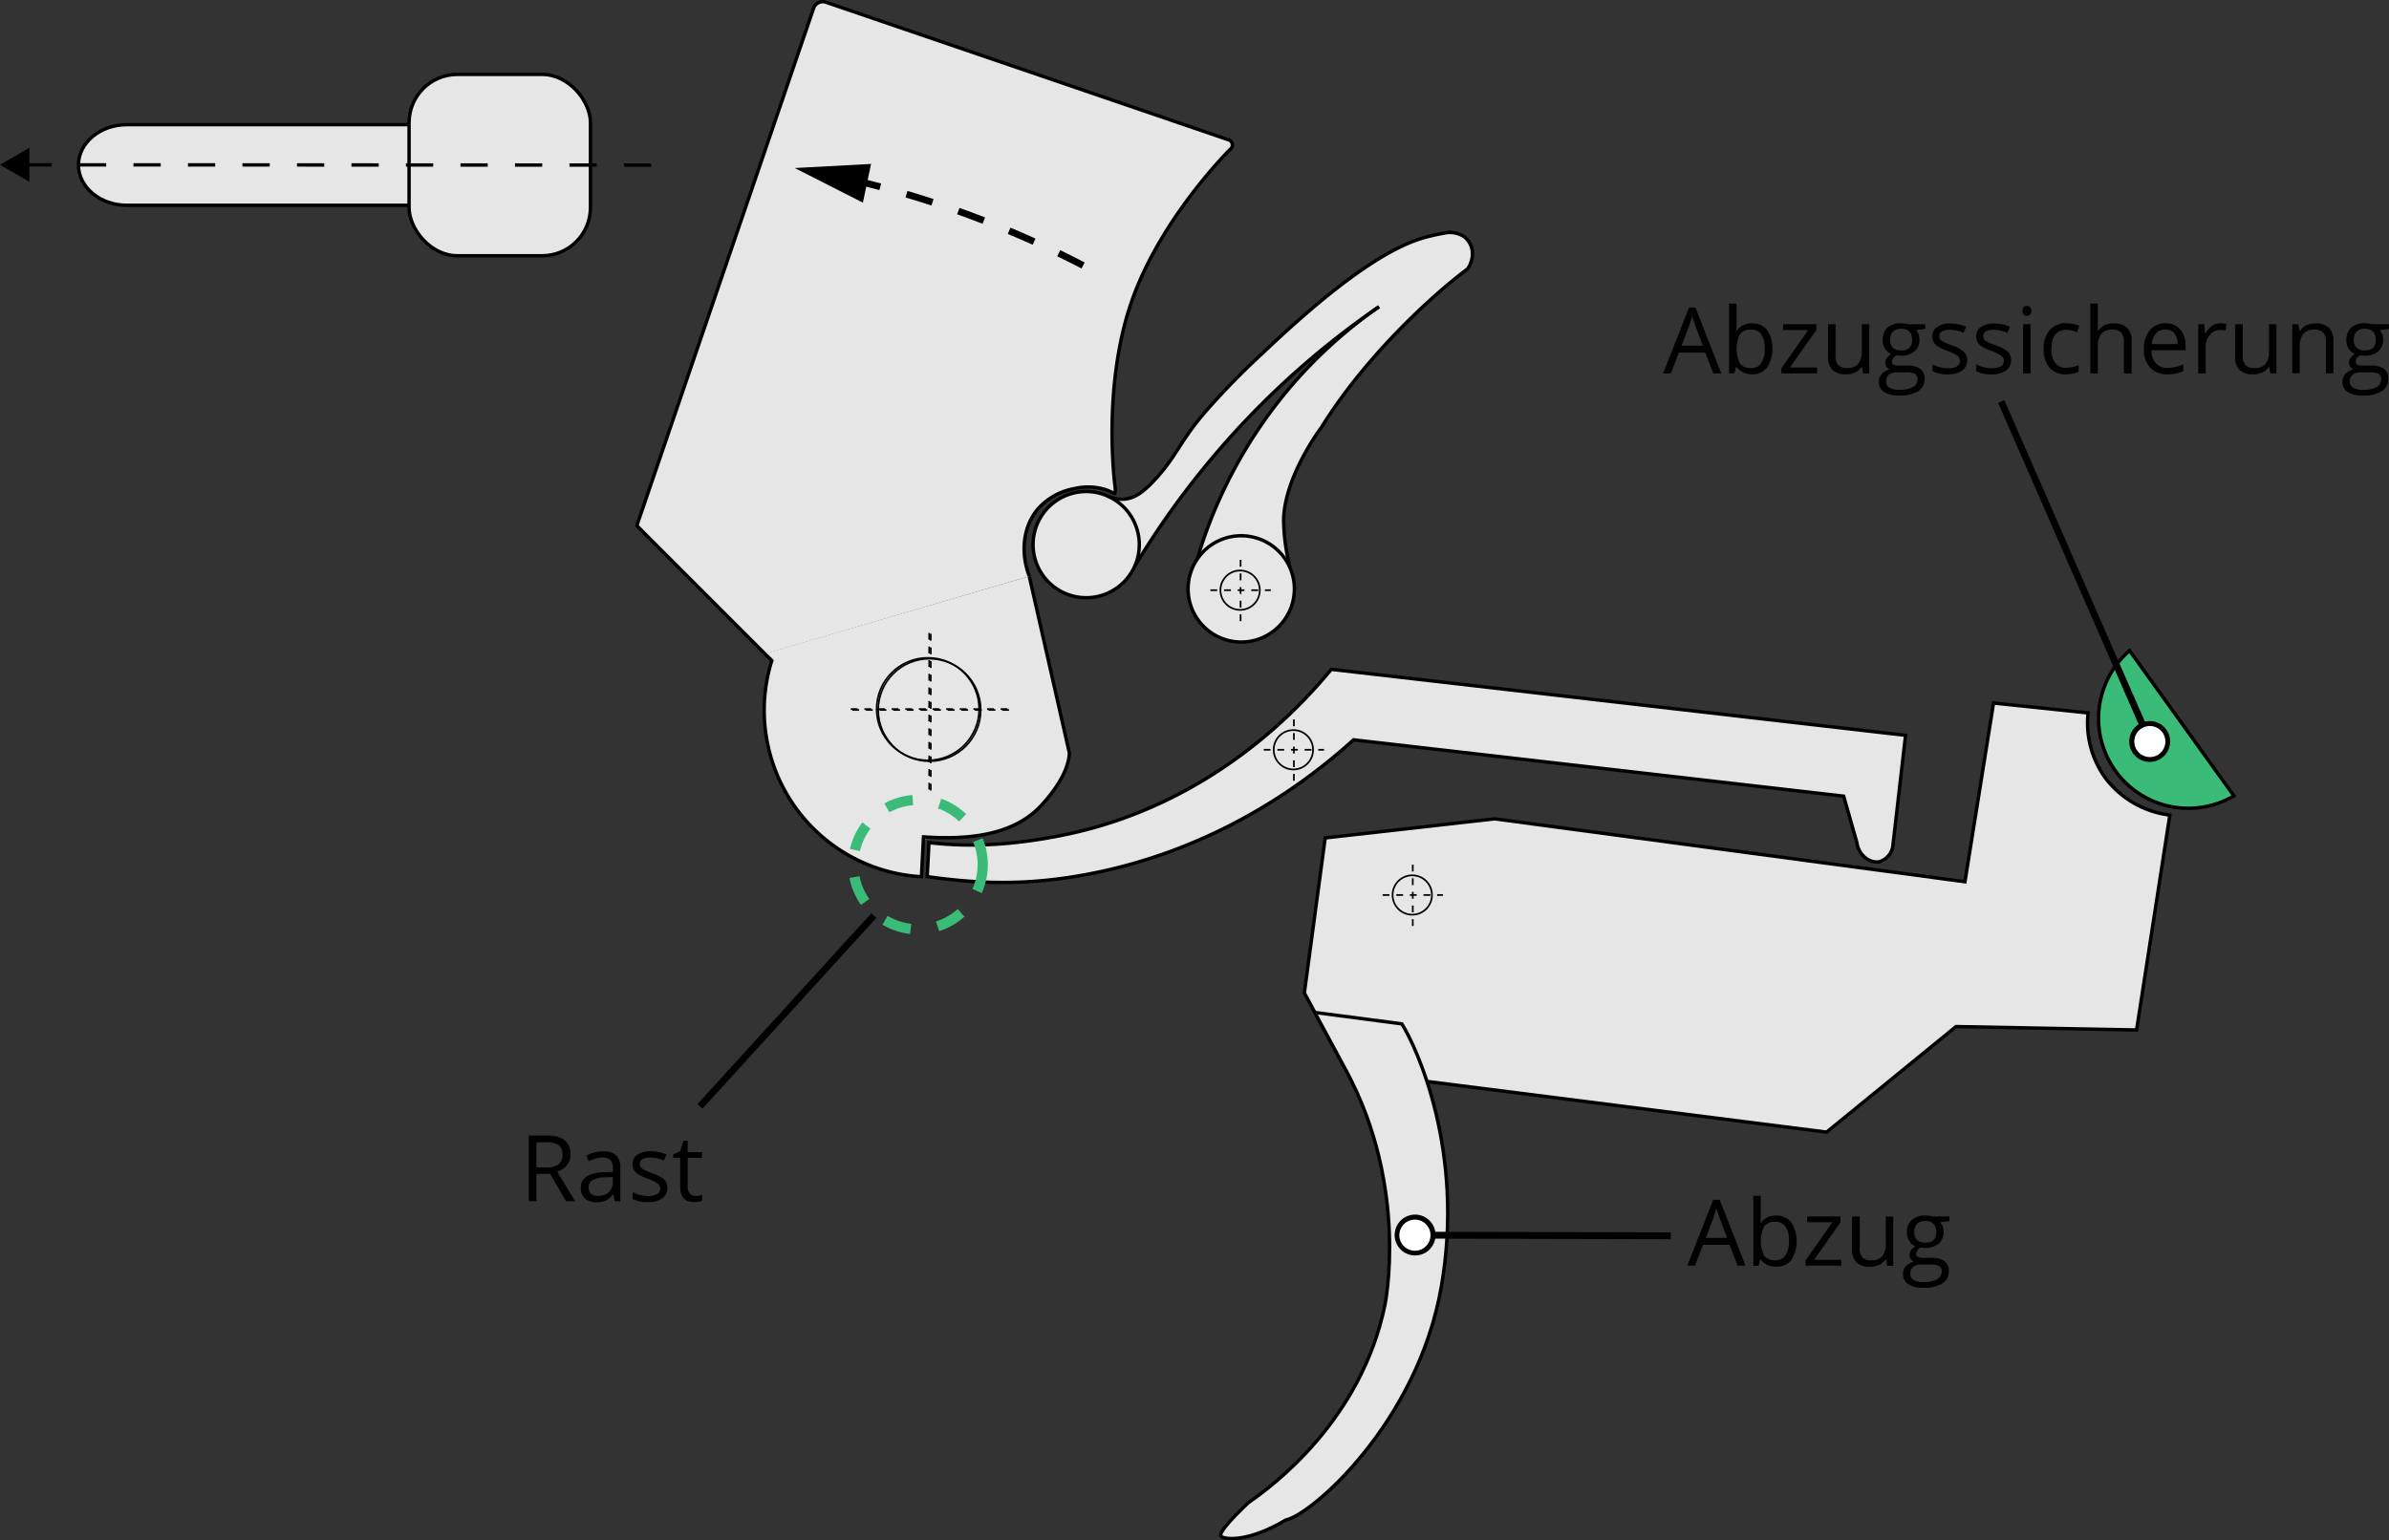 <svg id="base" xmlns="http://www.w3.org/2000/svg" viewBox="0 0 701.34 452.29"><rect x="0" y="0" width="701.34" height="452.29" fill="#333333" stroke="none"/><defs><style>.cls-1,.cls-2,.cls-5,.cls-6{fill:#e6e6e6;}.cls-1,.cls-11,.cls-12,.cls-3,.cls-4,.cls-5,.cls-6,.cls-7,.cls-8,.cls-9{stroke:#000;}.cls-1,.cls-10,.cls-11,.cls-12,.cls-3,.cls-4,.cls-5,.cls-6,.cls-7,.cls-8,.cls-9{stroke-miterlimit:10;}.cls-1,.cls-6,.cls-7,.cls-8{stroke-width:0.5px;}.cls-10,.cls-11,.cls-3,.cls-4,.cls-7,.cls-8,.cls-9{fill:none;}.cls-4,.cls-9{stroke-dasharray:8 8;}.cls-6,.cls-8{stroke-dasharray:2;}.cls-11,.cls-9{stroke-width:2px;}.cls-10{stroke:#3abc78;stroke-width:3px;stroke-dasharray:8;}.cls-12{fill:#3abc78;}.cls-13{fill:#fff;}</style></defs><path class="cls-1" d="M533.9,1021.28" transform="translate(-61.89 -55.55)"/><path class="cls-1" d="M578.37,458.31" transform="translate(-61.89 -55.55)"/><path class="cls-1" d="M533.4,481.28" transform="translate(-61.89 -55.55)"/><path class="cls-2" d="M197.76,104c0-6.51-6.38-11.84-14.17-11.84H99.1c-7.8,0-14.18,5.33-14.18,11.84s6.38,11.83,14.18,11.83h84.49C191.38,115.86,197.76,110.54,197.76,104Z" transform="translate(-61.89 -55.55)"/><path class="cls-3" d="M197.76,104c0-6.51-6.38-11.84-14.17-11.84H99.1c-7.8,0-14.18,5.33-14.18,11.84s6.38,11.83,14.18,11.83h84.49C191.38,115.86,197.76,110.54,197.76,104Z" transform="translate(-61.89 -55.55)"/><rect class="cls-2" x="120.09" y="21.85" width="53.25" height="53.25" rx="14.17"/><rect class="cls-3" x="120.09" y="21.85" width="53.25" height="53.25" rx="14.17"/><line class="cls-2" y1="48.39" x2="196.46" y2="48.48"/><line class="cls-4" x1="7.18" y1="48.4" x2="196.46" y2="48.48"/><polygon points="8.63 53.38 0 48.39 8.64 43.41 8.63 53.38"/><path class="cls-5" d="M348,216.84" transform="translate(-61.89 -55.55)"/><path class="cls-2" d="M440.59,222.28a15.6,15.6,0,1,1-11-9A15.5,15.5,0,0,1,440.59,222.28Z" transform="translate(-61.89 -55.55)"/><path class="cls-2" d="M439.23,167.56A248,248,0,0,0,395,221.85l0,0a14.75,14.75,0,0,0,1-3.05,15.59,15.59,0,0,0-8.69-17.45h0a9.77,9.77,0,0,0,4.32.83c3.48-.18,6-2.4,8.39-4.81,7-7.17,7.91-11.79,15.41-20.54a221.19,221.19,0,0,1,17.27-17.71C463,130.27,475.93,126.25,482,124.81c2-.48,3.64-.77,4.68-.94a7.54,7.54,0,0,1,5.18,1.29,6.33,6.33,0,0,1,2.12,3.39,7.55,7.55,0,0,1-1.29,6c-8.33,6.13-29.15,24.33-42.92,46.57,0,0-10.74,14.14-11.05,27a58.22,58.22,0,0,0,1.68,13.23l.21.87a15.6,15.6,0,0,0-27.22-2.55,139.05,139.05,0,0,1,27.86-51.17,136.64,136.64,0,0,1,25.5-22.93A245.08,245.08,0,0,0,439.23,167.56Z" transform="translate(-61.89 -55.55)"/><path class="cls-2" d="M387.3,201.33A15.59,15.59,0,0,1,396,218.78a14.75,14.75,0,0,1-1,3.05,15.59,15.59,0,1,1-10.92-21.59A15.83,15.83,0,0,1,387.3,201.33Z" transform="translate(-61.89 -55.55)"/><path class="cls-3" d="M387.3,201.33a15.83,15.83,0,0,0-3.24-1.09A15.59,15.59,0,1,0,395,221.83a14.75,14.75,0,0,0,1-3.05A15.59,15.59,0,0,0,387.3,201.33Z" transform="translate(-61.89 -55.55)"/><path class="cls-3" d="M395,221.85a248,248,0,0,1,44.21-54.29,245.08,245.08,0,0,1,27.5-21.93" transform="translate(-61.89 -55.55)"/><path class="cls-3" d="M466.73,145.63a136.64,136.64,0,0,0-25.5,22.93,139.05,139.05,0,0,0-27.86,51.17" transform="translate(-61.89 -55.55)"/><path class="cls-3" d="M413.37,219.73a15.6,15.6,0,1,0,16.22-6.49A15.52,15.52,0,0,0,413.37,219.73Z" transform="translate(-61.89 -55.55)"/><path class="cls-3" d="M387,201.16l.34.16a9.77,9.77,0,0,0,4.32.83c3.48-.18,6-2.4,8.39-4.81,7-7.17,7.91-11.79,15.41-20.54a221.19,221.19,0,0,1,17.27-17.71C463,130.27,475.93,126.25,482,124.81c2-.48,3.64-.77,4.68-.94a7.54,7.54,0,0,1,5.18,1.29,6.33,6.33,0,0,1,2.12,3.39,7.55,7.55,0,0,1-1.29,6c-8.33,6.13-29.15,24.33-42.92,46.57,0,0-10.74,14.14-11.05,27a58.22,58.22,0,0,0,1.68,13.23l.21.87s0,0,0,0" transform="translate(-61.89 -55.55)"/><path class="cls-5" d="M286.26,264" transform="translate(-61.89 -55.55)"/><path class="cls-5" d="M286.26,264.65" transform="translate(-61.89 -55.55)"/><path class="cls-1" d="M508,289.91" transform="translate(-61.89 -55.55)"/><path class="cls-1" d="M522.46,268.66" transform="translate(-61.89 -55.55)"/><path class="cls-1" d="M335.12,324.16" transform="translate(-61.89 -55.55)"/><path class="cls-1" d="M335.12,314.58" transform="translate(-61.89 -55.55)"/><path class="cls-1" d="M603.5,300.2" transform="translate(-61.89 -55.55)"/><path class="cls-1" d="M611.87,295.6" transform="translate(-61.89 -55.55)"/><path class="cls-1" d="M578.87,463.31" transform="translate(-61.89 -55.55)"/><path class="cls-5" d="M324.29,312.12l1.19-19.81c16.55,2.58,31.1.5,39.67-9.87,6.66-8.07,7-18.42,6.86-22.52" transform="translate(-61.89 -55.55)"/><path class="cls-2" d="M364.06,224.76c-2.69-7.07-1.8-14.74,2.62-19.87A18.91,18.91,0,0,1,377.41,199a17.66,17.66,0,0,1,8.75.23,19.09,19.09,0,0,1,2.91,1.26c.15.14.35-.75.14-2.29,0,0-3.86-28.8,4.85-54C402.6,119.55,423,99.44,423,99.44a1.61,1.61,0,0,0-.66-2.9l-118-40.34a2.84,2.84,0,0,0-3.6,1.77l-51,149.31c-.51,1.47-.91,2.66-.9,2.64s.91.85,2,2l35.62,35.63" transform="translate(-61.89 -55.55)"/><path class="cls-3" d="M364.06,224.76c-2.69-7.07-1.8-14.74,2.62-19.87A18.91,18.91,0,0,1,377.41,199a17.66,17.66,0,0,1,8.75.23,19.09,19.09,0,0,1,2.91,1.26c.15.14.35-.75.14-2.29,0,0-3.86-28.8,4.85-54C402.6,119.55,423,99.44,423,99.44a1.61,1.61,0,0,0-.66-2.9l-118-40.34a2.84,2.84,0,0,0-3.6,1.77l-51,149.31c-.51,1.47-.91,2.66-.9,2.64s.91.85,2,2l35.62,35.63" transform="translate(-61.89 -55.55)"/><path class="cls-5" d="M286.38,247.5l2.1,2,.1-.31A48.94,48.94,0,0,0,332.4,313L333,301.3c13.41.93,26.63-.52,34.69-9.36,6.28-6.88,8-12,8.14-15.24l-11.78-51.94" transform="translate(-61.89 -55.55)"/><path class="cls-5" d="M500.63,296l-49.7,5.61-6.12,45.52,12.41,23L598.13,388l38-31,53,1q4.88-31.55,9.76-63.1a28,28,0,0,1-19-11,27.65,27.65,0,0,1-5-19L647.13,262q-4.18,26.23-8.39,52.48Z" transform="translate(-61.89 -55.55)"/><path class="cls-5" d="M449.85,363.88" transform="translate(-61.89 -55.55)"/><path class="cls-5" d="M439.33,501.92c-11.16,6.66-18.23,5.73-19,4.7q-.91-1.25,8-9.77c7.39-5.11,33.15-24.26,40.13-58.06,0,0,7.18-34.29-11.28-68.67l-4.78-8.86-4.52-8.4,25.56,3.35c4.29,6.82,18.55,37.55,11.57,77.22C478,473.54,446.75,500.49,439.33,501.92Z" transform="translate(-61.89 -55.55)"/><path class="cls-5" d="M452.72,252.1h0c-9.39,11.39-35.38,39.67-78,48.52-16.19,3.36-29.06,3.66-40.09,2.36-.23,3.79-.34,6.31-.54,10,12.14,1.64,25.7,2.88,43.72-.11,41-6.78,68.79-28.61,81.44-40.07l143.88,16.54L607,302.9c.56,4,4,6.27,6.68,5.67a5.65,5.65,0,0,0,3.88-4.46l1.48-12.9,2.27-19.73Z" transform="translate(-61.89 -55.55)"/><circle class="cls-1" cx="379.7" cy="220.17" r="5.78"/><line class="cls-6" x1="371" y1="220.17" x2="388.71" y2="220.17"/><line class="cls-6" x1="379.85" y1="229.26" x2="379.85" y2="211.08"/><circle class="cls-1" cx="272.86" cy="208.48" r="15.05"/><line class="cls-6" x1="250.21" y1="208.48" x2="296.29" y2="208.48"/><line class="cls-6" x1="273.24" y1="232.12" x2="273.24" y2="184.83"/><circle class="cls-1" cx="414.6" cy="262.82" r="5.78"/><line class="cls-6" x1="405.9" y1="262.82" x2="423.61" y2="262.82"/><line class="cls-6" x1="414.75" y1="271.91" x2="414.75" y2="253.73"/><circle class="cls-1" cx="364.06" cy="173.31" r="5.78"/><line class="cls-6" x1="355.35" y1="173.31" x2="373.06" y2="173.31"/><line class="cls-6" x1="364.2" y1="182.4" x2="364.2" y2="164.22"/><circle class="cls-7" cx="272.4" cy="208.22" r="15.05"/><line class="cls-8" x1="249.76" y1="208.22" x2="295.84" y2="208.22"/><line class="cls-8" x1="272.79" y1="231.87" x2="272.79" y2="184.58"/><path class="cls-9" d="M312.55,108.45a292.84,292.84,0,0,1,72,27.55" transform="translate(-61.89 -55.55)"/><polygon points="253.32 59.51 233.31 49.34 255.72 48.14 253.32 59.51"/><circle class="cls-10" cx="269.5" cy="253.89" r="19"/><line class="cls-11" x1="205.5" y1="324.89" x2="256.5" y2="268.89"/><path d="M219.36,400.27v8h-2.24V389h5.29q3.54,0,5.24,1.36a4.9,4.9,0,0,1,1.69,4.08q0,3.82-3.87,5.17l5.23,8.66h-2.65l-4.67-8Zm0-1.93h3.08a5.3,5.3,0,0,0,3.48-.94,3.53,3.53,0,0,0,1.1-2.83,3.21,3.21,0,0,0-1.12-2.75,6.07,6.07,0,0,0-3.62-.85h-2.92Z" transform="translate(-61.89 -55.55)"/><path d="M242.37,408.28l-.44-2h-.1a6.06,6.06,0,0,1-2.16,1.83,6.39,6.39,0,0,1-2.68.49,4.82,4.82,0,0,1-3.37-1.11,4.05,4.05,0,0,1-1.22-3.15c0-2.92,2.34-4.45,7-4.59l2.45-.08v-.9a3.65,3.65,0,0,0-.73-2.51,3,3,0,0,0-2.34-.81,9.5,9.5,0,0,0-4.08,1.11l-.68-1.68a10.92,10.92,0,0,1,2.34-.9,10.16,10.16,0,0,1,2.56-.33,5.55,5.55,0,0,1,3.83,1.14,4.8,4.8,0,0,1,1.24,3.68v9.86Zm-4.94-1.54a4.44,4.44,0,0,0,3.21-1.12,4.17,4.17,0,0,0,1.16-3.14v-1.3l-2.19.09a7.92,7.92,0,0,0-3.76.81,2.43,2.43,0,0,0-1.15,2.23,2.26,2.26,0,0,0,.72,1.81A3,3,0,0,0,237.43,406.74Z" transform="translate(-61.89 -55.55)"/><path d="M257.82,404.34a3.61,3.61,0,0,1-1.5,3.11,7.06,7.06,0,0,1-4.22,1.1,9.22,9.22,0,0,1-4.48-.91v-2a11.39,11.39,0,0,0,2.23.83,9.44,9.44,0,0,0,2.3.3,5.19,5.19,0,0,0,2.64-.55,1.89,1.89,0,0,0,.19-3.11,11.69,11.69,0,0,0-2.86-1.42,14.83,14.83,0,0,1-2.86-1.31,3.94,3.94,0,0,1-1.27-1.27,3.37,3.37,0,0,1-.41-1.7,3.25,3.25,0,0,1,1.43-2.79,6.74,6.74,0,0,1,4-1,11.61,11.61,0,0,1,4.56.95l-.78,1.78a10.42,10.42,0,0,0-3.94-.9,4.5,4.5,0,0,0-2.35.49,1.49,1.49,0,0,0-.79,1.34,1.62,1.62,0,0,0,.3,1,2.77,2.77,0,0,0,.95.78,21.94,21.94,0,0,0,2.53,1.07,9.5,9.5,0,0,1,3.48,1.88A3.35,3.35,0,0,1,257.82,404.34Z" transform="translate(-61.89 -55.55)"/><path d="M266.05,406.74a6.86,6.86,0,0,0,1.12-.09,6.29,6.29,0,0,0,.85-.17v1.67a3.86,3.86,0,0,1-1,.28,7.48,7.48,0,0,1-1.25.12c-2.79,0-4.19-1.48-4.19-4.42v-8.6h-2.07v-1l2.07-.91.92-3.09h1.27v3.35h4.19v1.7h-4.19V404a2.87,2.87,0,0,0,.62,2A2.14,2.14,0,0,0,266.05,406.74Z" transform="translate(-61.89 -55.55)"/><path class="cls-12" d="M687.07,246.62a26.36,26.36,0,0,0,30.63,42.64Z" transform="translate(-61.89 -55.55)"/><line class="cls-11" x1="631.26" y1="218.03" x2="587.5" y2="117.89"/><path class="cls-13" d="M697.85,271.2a5.26,5.26,0,1,1-6.94-2.72A5.27,5.27,0,0,1,697.85,271.2Z" transform="translate(-61.89 -55.55)"/><path d="M698.49,270.92a6,6,0,1,0-3.08,7.85,6,6,0,0,0,3.08-7.85C697.17,267.9,699.8,273.93,698.49,270.92Zm-9.65,4.21a4.56,4.56,0,1,1,6,2.36,4.57,4.57,0,0,1-6-2.36Z" transform="translate(-61.89 -55.55)"/><path d="M564.89,165.21l-2.4-6.13h-7.72l-2.38,6.13h-2.26l7.62-19.36h1.88l7.58,19.36Zm-3.1-8.15-2.24-6c-.29-.76-.59-1.69-.9-2.78a22.61,22.61,0,0,1-.83,2.78l-2.26,6Z" transform="translate(-61.89 -55.55)"/><path d="M576.26,150.52a5.39,5.39,0,0,1,4.42,1.94,10.46,10.46,0,0,1,0,11,5.36,5.36,0,0,1-4.41,2,6.2,6.2,0,0,1-2.58-.52,4.88,4.88,0,0,1-2-1.6h-.16l-.46,1.86h-1.57V144.69h2.19v5c0,1.11,0,2.11-.11,3h.11A5.2,5.2,0,0,1,576.26,150.52Zm-.32,1.83a3.81,3.81,0,0,0-3.23,1.29,9.94,9.94,0,0,0,0,8.69,3.89,3.89,0,0,0,3.26,1.31,3.38,3.38,0,0,0,3-1.47,7.56,7.56,0,0,0,1-4.23,7.23,7.23,0,0,0-1-4.2A3.49,3.49,0,0,0,575.94,152.35Z" transform="translate(-61.89 -55.55)"/><path d="M595.32,165.21H584.84v-1.49l7.88-11.26h-7.39v-1.7h9.79v1.7l-7.78,11h8Z" transform="translate(-61.89 -55.55)"/><path d="M600.76,150.76v9.37a3.76,3.76,0,0,0,.81,2.64,3.26,3.26,0,0,0,2.52.87,4.09,4.09,0,0,0,3.31-1.24,6.26,6.26,0,0,0,1.05-4.05v-7.59h2.19v14.45h-1.81l-.31-1.94h-.12a4.31,4.31,0,0,1-1.87,1.63,6.21,6.21,0,0,1-2.72.57,5.54,5.54,0,0,1-3.95-1.25,5.36,5.36,0,0,1-1.31-4v-9.45Z" transform="translate(-61.89 -55.55)"/><path d="M627.1,150.76v1.38l-2.67.32a5,5,0,0,1,.66,1.21,4.62,4.62,0,0,1,.29,1.68,4.28,4.28,0,0,1-1.45,3.38,5.83,5.83,0,0,1-4,1.27,6.75,6.75,0,0,1-1.22-.11,2.17,2.17,0,0,0-1.39,1.86,1,1,0,0,0,.48.88,3.6,3.6,0,0,0,1.68.28h2.56a5.71,5.71,0,0,1,3.6,1,3.44,3.44,0,0,1,1.26,2.88,4.08,4.08,0,0,1-1.93,3.65,10.27,10.27,0,0,1-5.61,1.26,7.69,7.69,0,0,1-4.37-1.05,3.4,3.4,0,0,1-1.54-3,3.31,3.31,0,0,1,.85-2.28,4.3,4.3,0,0,1,2.37-1.31,2.22,2.22,0,0,1-.93-.77,2.09,2.09,0,0,1-.38-1.23,2.24,2.24,0,0,1,.43-1.38,4.32,4.32,0,0,1,1.33-1.15,3.9,3.9,0,0,1-1.83-1.57,4.61,4.61,0,0,1-.7-2.53,4.68,4.68,0,0,1,1.42-3.66,5.79,5.79,0,0,1,4-1.29,7.22,7.22,0,0,1,2.05.27Zm-11.52,16.87a2,2,0,0,0,1,1.78,5.38,5.38,0,0,0,2.83.61,8.06,8.06,0,0,0,4.09-.82,2.53,2.53,0,0,0,1.32-2.24,1.79,1.79,0,0,0-.72-1.63,5.72,5.72,0,0,0-2.73-.45h-2.63a3.44,3.44,0,0,0-2.32.71A2.55,2.55,0,0,0,615.58,167.63Zm1.19-12.24a2.91,2.91,0,0,0,.86,2.29,3.4,3.4,0,0,0,2.38.78q3.21,0,3.21-3.11c0-2.18-1.09-3.26-3.25-3.26a3.21,3.21,0,0,0-2.37.83A3.37,3.37,0,0,0,616.77,155.39Z" transform="translate(-61.89 -55.55)"/><path d="M639.39,161.27a3.63,3.63,0,0,1-1.5,3.11,7.06,7.06,0,0,1-4.22,1.09,9.11,9.11,0,0,1-4.48-.91v-2a10.79,10.79,0,0,0,2.23.83,9.44,9.44,0,0,0,2.3.3,5.31,5.31,0,0,0,2.64-.54,1.82,1.82,0,0,0,.92-1.67,1.8,1.8,0,0,0-.73-1.44,11.4,11.4,0,0,0-2.85-1.42,15.64,15.64,0,0,1-2.87-1.31,4,4,0,0,1-1.27-1.28,3.37,3.37,0,0,1-.41-1.7,3.25,3.25,0,0,1,1.43-2.78,6.66,6.66,0,0,1,3.95-1,11.61,11.61,0,0,1,4.56.95l-.78,1.78a10.58,10.58,0,0,0-3.94-.89,4.61,4.61,0,0,0-2.35.48,1.52,1.52,0,0,0-.79,1.35,1.62,1.62,0,0,0,.3,1,3,3,0,0,0,1,.78A22.44,22.44,0,0,0,635,157a9.55,9.55,0,0,1,3.48,1.89A3.33,3.33,0,0,1,639.39,161.27Z" transform="translate(-61.89 -55.55)"/><path d="M652.27,161.27a3.63,3.63,0,0,1-1.5,3.11,7.06,7.06,0,0,1-4.22,1.09,9.11,9.11,0,0,1-4.48-.91v-2a10.79,10.79,0,0,0,2.23.83,9.44,9.44,0,0,0,2.3.3,5.28,5.28,0,0,0,2.64-.54,1.82,1.82,0,0,0,.92-1.67,1.8,1.8,0,0,0-.73-1.44,11.4,11.4,0,0,0-2.85-1.42,15.64,15.64,0,0,1-2.87-1.31,4,4,0,0,1-1.27-1.28,3.37,3.37,0,0,1-.41-1.7,3.23,3.23,0,0,1,1.44-2.78,6.61,6.61,0,0,1,3.94-1,11.61,11.61,0,0,1,4.56.95l-.78,1.78a10.58,10.58,0,0,0-3.94-.89,4.61,4.61,0,0,0-2.35.48,1.52,1.52,0,0,0-.79,1.35,1.62,1.62,0,0,0,.3,1,2.89,2.89,0,0,0,1,.78A22,22,0,0,0,647.9,157a9.57,9.57,0,0,1,3.47,1.89A3.33,3.33,0,0,1,652.27,161.27Z" transform="translate(-61.89 -55.55)"/><path d="M655.65,146.84a1.43,1.43,0,0,1,.37-1.1,1.36,1.36,0,0,1,1.83,0,1.44,1.44,0,0,1,.38,1.09,1.47,1.47,0,0,1-.38,1.1,1.26,1.26,0,0,1-.91.37,1.22,1.22,0,0,1-.92-.37A1.46,1.46,0,0,1,655.65,146.84ZM658,165.21h-2.19V150.76H658Z" transform="translate(-61.89 -55.55)"/><path d="M668.44,165.47a6.14,6.14,0,0,1-4.86-1.93,7.94,7.94,0,0,1-1.72-5.47,8.22,8.22,0,0,1,1.74-5.6,6.3,6.3,0,0,1,5-2,9.82,9.82,0,0,1,2.08.23,6.57,6.57,0,0,1,1.64.53l-.67,1.85a11.42,11.42,0,0,0-1.59-.48,7.49,7.49,0,0,0-1.51-.19q-4.41,0-4.41,5.62a6.68,6.68,0,0,0,1.08,4.09,3.75,3.75,0,0,0,3.18,1.42,9.73,9.73,0,0,0,3.71-.78v1.94A7.93,7.93,0,0,1,668.44,165.47Z" transform="translate(-61.89 -55.55)"/><path d="M685.4,165.21v-9.35a3.81,3.81,0,0,0-.8-2.64,3.29,3.29,0,0,0-2.52-.87,4.15,4.15,0,0,0-3.33,1.24,6.28,6.28,0,0,0-1,4.06v7.56h-2.19V144.69h2.19v6.21a13.66,13.66,0,0,1-.1,1.86h.13a4.46,4.46,0,0,1,1.84-1.64,6,6,0,0,1,2.72-.6,5.59,5.59,0,0,1,4,1.26,5.31,5.31,0,0,1,1.32,4v9.43Z" transform="translate(-61.89 -55.55)"/><path d="M698.19,165.47a6.65,6.65,0,0,1-5.06-1.95,7.58,7.58,0,0,1-1.85-5.42,8.41,8.41,0,0,1,1.72-5.55,5.73,5.73,0,0,1,4.62-2.06,5.45,5.45,0,0,1,4.3,1.79A6.81,6.81,0,0,1,703.5,157v1.39h-10a5.68,5.68,0,0,0,1.29,3.86,4.42,4.42,0,0,0,3.43,1.32,11.65,11.65,0,0,0,4.61-1v1.95a10.75,10.75,0,0,1-2.19.72A12,12,0,0,1,698.19,165.47Zm-.59-13.14a3.57,3.57,0,0,0-2.78,1.13,5.28,5.28,0,0,0-1.22,3.14h7.56a4.78,4.78,0,0,0-.93-3.17A3.21,3.21,0,0,0,697.6,152.33Z" transform="translate(-61.89 -55.55)"/><path d="M713.83,150.49a8.91,8.91,0,0,1,1.72.16l-.3,2a7.65,7.65,0,0,0-1.58-.2,3.85,3.85,0,0,0-3,1.43,5.2,5.2,0,0,0-1.25,3.55v7.75h-2.19V150.76H709l.25,2.67h.11a6.32,6.32,0,0,1,1.93-2.17A4.39,4.39,0,0,1,713.83,150.49Z" transform="translate(-61.89 -55.55)"/><path d="M720.31,150.76v9.37a3.76,3.76,0,0,0,.81,2.64,3.25,3.25,0,0,0,2.51.87A4.1,4.1,0,0,0,727,162.4a6.26,6.26,0,0,0,1-4.05v-7.59h2.19v14.45h-1.81l-.32-1.94h-.12a4.23,4.23,0,0,1-1.86,1.63,6.24,6.24,0,0,1-2.72.57,5.54,5.54,0,0,1-4-1.25,5.32,5.32,0,0,1-1.31-4v-9.45Z" transform="translate(-61.89 -55.55)"/><path d="M744.71,165.21v-9.35a3.76,3.76,0,0,0-.8-2.64,3.29,3.29,0,0,0-2.52-.87,4.14,4.14,0,0,0-3.32,1.23,6.23,6.23,0,0,0-1.05,4v7.58h-2.19V150.76h1.78l.35,2h.11a4.41,4.41,0,0,1,1.88-1.66,6.16,6.16,0,0,1,2.71-.59,5.45,5.45,0,0,1,3.92,1.26,5.37,5.37,0,0,1,1.32,4v9.43Z" transform="translate(-61.89 -55.55)"/><path d="M763.23,150.76v1.38l-2.68.32a5,5,0,0,1,.66,1.21,4.62,4.62,0,0,1,.29,1.68,4.28,4.28,0,0,1-1.45,3.38,5.83,5.83,0,0,1-4,1.27,6.75,6.75,0,0,1-1.22-.11,2.17,2.17,0,0,0-1.39,1.86,1,1,0,0,0,.48.88,3.6,3.6,0,0,0,1.68.28h2.56a5.71,5.71,0,0,1,3.6,1,3.44,3.44,0,0,1,1.26,2.88,4.09,4.09,0,0,1-1.92,3.65,10.33,10.33,0,0,1-5.62,1.26,7.69,7.69,0,0,1-4.37-1.05,3.4,3.4,0,0,1-1.54-3,3.31,3.31,0,0,1,.85-2.28,4.3,4.3,0,0,1,2.37-1.31,2.22,2.22,0,0,1-.93-.77,2.09,2.09,0,0,1-.38-1.23,2.31,2.31,0,0,1,.43-1.38,4.32,4.32,0,0,1,1.33-1.15,3.9,3.9,0,0,1-1.83-1.57,4.61,4.61,0,0,1-.7-2.53,4.68,4.68,0,0,1,1.42-3.66,5.79,5.79,0,0,1,4-1.29,7.22,7.22,0,0,1,2.05.27ZM751.7,167.63a2,2,0,0,0,1,1.78,5.4,5.4,0,0,0,2.84.61,8,8,0,0,0,4.08-.82,2.53,2.53,0,0,0,1.32-2.24,1.79,1.79,0,0,0-.72-1.63,5.72,5.72,0,0,0-2.73-.45h-2.63a3.44,3.44,0,0,0-2.32.71A2.55,2.55,0,0,0,751.7,167.63Zm1.19-12.24a2.91,2.91,0,0,0,.86,2.29,3.4,3.4,0,0,0,2.38.78q3.21,0,3.21-3.11c0-2.18-1.09-3.26-3.25-3.26a3.21,3.21,0,0,0-2.37.83A3.37,3.37,0,0,0,752.89,155.39Z" transform="translate(-61.89 -55.55)"/><line class="cls-11" x1="415.1" y1="362.71" x2="490.5" y2="362.89"/><path class="cls-13" d="M477.27,423.52a5.27,5.27,0,1,1,5.27-5.25A5.26,5.26,0,0,1,477.27,423.52Z" transform="translate(-61.89 -55.55)"/><path d="M477.27,424.22a6,6,0,1,0-5.95-6,6,6,0,0,0,5.95,6Zm0-10.53a4.57,4.57,0,1,1-4.57,4.56,4.57,4.57,0,0,1,4.57-4.56Z" transform="translate(-61.89 -55.55)"/><path d="M572,427.21l-2.4-6.13h-7.73l-2.37,6.13h-2.27l7.62-19.35h1.89l7.58,19.35Zm-3.1-8.15-2.24-6c-.29-.76-.59-1.68-.9-2.78a24.5,24.5,0,0,1-.83,2.78l-2.26,6Z" transform="translate(-61.89 -55.55)"/><path d="M583.35,412.52a5.38,5.38,0,0,1,4.43,2,10.42,10.42,0,0,1,0,11,5.33,5.33,0,0,1-4.41,2,6.15,6.15,0,0,1-2.57-.52,4.88,4.88,0,0,1-2-1.6h-.16l-.46,1.86h-1.57V406.7h2.19v5c0,1.11,0,2.12-.11,3h.11A5.19,5.19,0,0,1,583.35,412.52Zm-.31,1.83a3.81,3.81,0,0,0-3.23,1.29,9.94,9.94,0,0,0,0,8.69,3.89,3.89,0,0,0,3.26,1.31,3.38,3.38,0,0,0,3-1.47,7.56,7.56,0,0,0,1-4.23,7.23,7.23,0,0,0-1-4.2A3.52,3.52,0,0,0,583,414.35Z" transform="translate(-61.89 -55.55)"/><path d="M602.42,427.21H591.94v-1.49l7.88-11.26h-7.4v-1.7h9.8v1.7l-7.78,11.05h8Z" transform="translate(-61.89 -55.55)"/><path d="M607.86,412.76v9.37a3.76,3.76,0,0,0,.81,2.64,3.26,3.26,0,0,0,2.52.87,4.09,4.09,0,0,0,3.31-1.24,6.24,6.24,0,0,0,1-4v-7.59h2.19v14.45h-1.81l-.32-1.94h-.11a4.4,4.4,0,0,1-1.87,1.64,6.39,6.39,0,0,1-2.72.56,5.49,5.49,0,0,1-3.95-1.25,5.3,5.3,0,0,1-1.31-4v-9.45Z" transform="translate(-61.89 -55.55)"/><path d="M634.2,412.76v1.38l-2.67.32a5,5,0,0,1,.66,1.21,4.62,4.62,0,0,1,.29,1.68,4.31,4.31,0,0,1-1.45,3.39,5.89,5.89,0,0,1-4,1.26,6.66,6.66,0,0,1-1.21-.1,2.15,2.15,0,0,0-1.4,1.85,1,1,0,0,0,.49.88,3.58,3.58,0,0,0,1.68.29h2.55a5.73,5.73,0,0,1,3.61,1,3.44,3.44,0,0,1,1.26,2.88,4.1,4.1,0,0,1-1.93,3.66,10.27,10.27,0,0,1-5.61,1.26,7.69,7.69,0,0,1-4.37-1.06,3.4,3.4,0,0,1-1.54-3,3.31,3.31,0,0,1,.85-2.28,4.23,4.23,0,0,1,2.37-1.3,2.32,2.32,0,0,1-.93-.78,2.06,2.06,0,0,1-.38-1.23,2.3,2.3,0,0,1,.42-1.38,4.5,4.5,0,0,1,1.34-1.15,3.9,3.9,0,0,1-1.83-1.57,4.61,4.61,0,0,1-.7-2.53,4.68,4.68,0,0,1,1.42-3.66,5.79,5.79,0,0,1,4-1.28,7.23,7.23,0,0,1,2.05.26Zm-11.52,16.87a2,2,0,0,0,1,1.78,5.38,5.38,0,0,0,2.83.61,7.89,7.89,0,0,0,4.08-.82,2.52,2.52,0,0,0,1.33-2.24,1.77,1.77,0,0,0-.73-1.63,5.65,5.65,0,0,0-2.72-.45h-2.63a3.48,3.48,0,0,0-2.32.71A2.57,2.57,0,0,0,622.68,429.63Zm1.19-12.24a2.94,2.94,0,0,0,.85,2.29,3.44,3.44,0,0,0,2.39.78c2.14,0,3.2-1,3.2-3.11s-1.08-3.26-3.24-3.26a3.21,3.21,0,0,0-2.37.83A3.34,3.34,0,0,0,623.87,417.39Z" transform="translate(-61.89 -55.55)"/></svg>